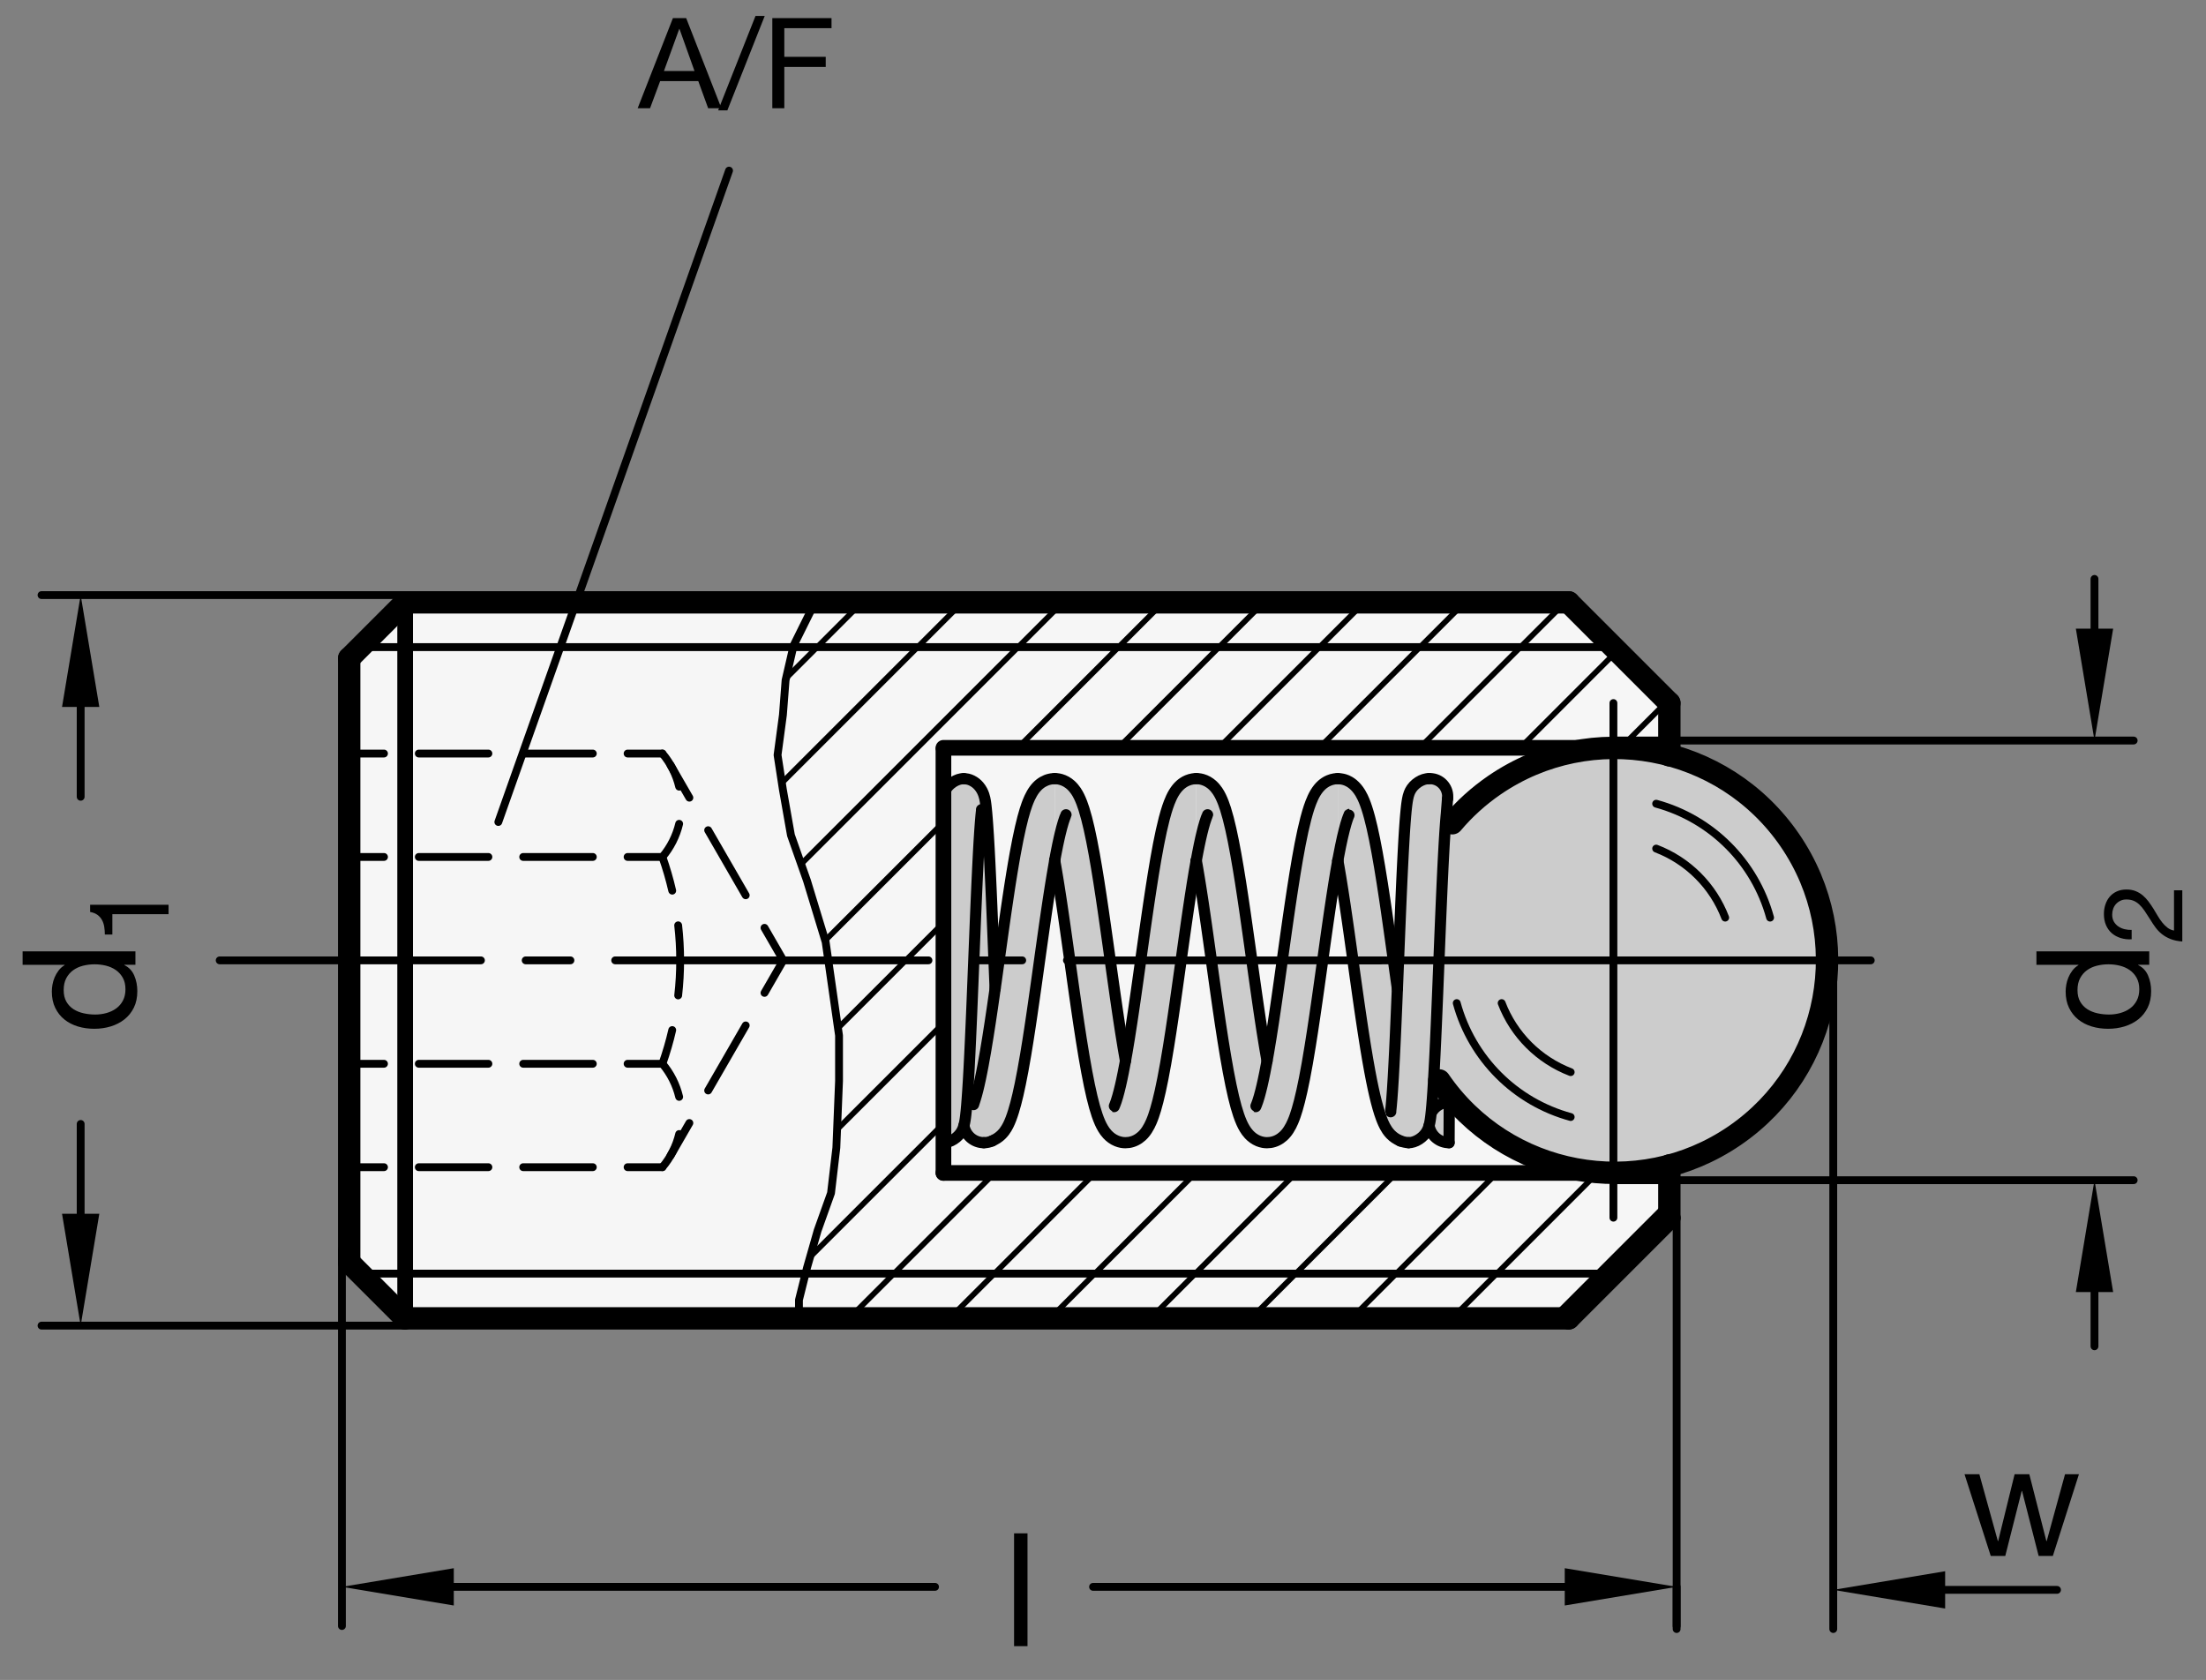 <?xml version="1.0" encoding="utf-8"?>
<!-- Generator: Adobe Illustrator 19.1.0, SVG Export Plug-In . SVG Version: 6.00 Build 0)  -->
<svg version="1.1" xmlns="http://www.w3.org/2000/svg" xmlns:xlink="http://www.w3.org/1999/xlink" x="0px" y="0px"
	 viewBox="0 0 139.732 106.418" enable-background="new 0 0 139.732 106.418" xml:space="preserve">
<rect x="0" y="0" width="139.732" height="106.418" fill="#808080" stroke="none"/>
<g id="MD_x5F_3_x5F_FUELLUNG_x5F_WS">
	<g id="POLYLINE_2_">
		<path fill="#FFFFFF" d="M22.118,57.291v7.087v15.591l3.543,3.543h73.701l6.378-6.378v-3.309
			c7.174-1.957,11.404-9.359,9.447-16.533c-1.255-4.599-4.847-8.192-9.447-9.447v-3.309l-6.378-6.378H25.662L22.118,41.7V57.291z"/>
	</g>
</g>
<g id="MD_x5F_3_x5F_FUELLUNG_x5F_GR">
	<g id="POLYLINE_1_">
		<path fill="#F6F6F6" d="M22.118,57.291v7.087v15.591l3.543,3.543h73.701l6.378-6.378v-3.309
			c7.174-1.957,11.404-9.359,9.447-16.533c-1.255-4.599-4.847-8.192-9.447-9.447v-3.309l-6.378-6.378H25.662L22.118,41.7V57.291z"/>
	</g>
</g>
<g id="MD_x5F_6_x5F_COLOR_x5F_K027">
	<g id="LWPOLYLINE_1_">
		<path fill="#CCCCCC" d="M94.762,49.626c-1.182,0.868-2.25,1.884-3.176,3.022l-0.799,15.24c3.909,6.308,12.191,8.252,18.499,4.344
			c6.308-3.909,8.252-12.191,4.344-18.499c-3.909-6.308-12.191-8.252-18.499-4.344C95.006,49.466,94.883,49.545,94.762,49.626z"/>
	</g>
	<g id="LWPOLYLINE_2_">
		<path fill="#CCCCCC" d="M75.774,49.323c0.639,0.034,1.208,0.418,1.478,0.999c0.381,0.826,0.65,1.699,0.8,2.596
			c0.601,3.355,1.118,6.725,1.55,10.106c0.194,1.396,0.412,2.788,0.655,4.176c0.402-2.384,0.761-4.775,1.077-7.172
			c0.308-2.392,0.688-4.775,1.139-7.144c0.153-0.883,0.418-1.742,0.79-2.557c0.262-0.588,0.834-0.977,1.477-1.005l0.002,5.188
			l-1.927,12.807c-0.208,1.146-0.471,2.28-0.788,3.401c-0.193,0.679-0.654,1.249-1.277,1.581c-0.742,0.199-1.526-0.13-1.903-0.799
			c-0.318-0.603-0.549-1.249-0.685-1.917c-0.374-1.692-0.679-3.399-0.913-5.117l-1.474-9.954"/>
	</g>
	<g id="LWPOLYLINE_3_">
		<path fill="#CCCCCC" d="M66.806,49.323c0.639,0.034,1.208,0.418,1.478,0.999c0.381,0.826,0.65,1.699,0.8,2.596
			c0.601,3.355,1.118,6.725,1.55,10.106c0.194,1.396,0.412,2.788,0.655,4.176c0.402-2.384,0.761-4.775,1.077-7.172
			c0.308-2.392,0.688-4.775,1.139-7.144c0.153-0.883,0.418-1.742,0.79-2.557c0.262-0.588,0.834-0.977,1.477-1.005l0.002,5.188
			l-1.927,12.807c-0.208,1.146-0.471,2.28-0.788,3.401c-0.193,0.679-0.654,1.249-1.277,1.581c-0.742,0.199-1.526-0.13-1.903-0.799
			c-0.318-0.603-0.549-1.249-0.685-1.917c-0.374-1.692-0.679-3.399-0.913-5.117l-1.474-9.954"/>
	</g>
	<g id="LWPOLYLINE_4_">
		<path fill="#CCCCCC" d="M66.807,49.323c-0.639,0.034-1.208,0.418-1.478,0.999c-0.381,0.826-0.65,1.699-0.8,2.596
			c-0.583,3.224-1.082,6.462-1.496,9.712c-0.122-3.775-0.306-7.547-0.553-11.316c-0.018-0.38-0.089-0.755-0.211-1.115
			c-0.212-0.5-0.687-0.839-1.229-0.877c-0.708,0-1.282,0.574-1.282,1.282c0,0.011,0,0.021,0,0.032v21.748
			c0.618-0.046,1.14-0.479,1.297-1.079c0.104,0.66,0.701,1.128,1.367,1.07c0.548-0.076,1.031-0.398,1.311-0.875
			c0.318-0.603,0.549-1.249,0.685-1.917c0.374-1.692,0.679-3.399,0.913-5.117l1.474-9.954"/>
	</g>
	<g id="LWPOLYLINE_5_">
		<path fill="#CCCCCC" d="M84.74,49.323c0.639,0.034,1.208,0.418,1.478,0.999c0.381,0.826,0.65,1.699,0.8,2.596
			c0.583,3.224,1.082,6.462,1.496,9.712l0.553-11.316c0.018-0.38,0.089-0.755,0.211-1.115c0.212-0.5,0.687-0.839,1.229-0.877
			c0.083-0.005,0.166,0,0.247,0.013c0.615,0.101,1.033,0.681,0.932,1.297l-0.852,17.36l0.969,1.295l-0.015,3.096
			c-0.629,0-1.166-0.457-1.265-1.079c-0.162,0.638-0.741,1.08-1.399,1.07c-0.548-0.076-1.031-0.398-1.311-0.875
			c-0.318-0.603-0.549-1.249-0.685-1.917c-0.374-1.692-0.679-3.399-0.913-5.117l-1.474-9.954V49.323"/>
	</g>
</g>
<g id="MD_x5F_2_x5F_BEMASSUNG">
	<g id="LINE">
		
			<line stroke="#000000" stroke-width="0.496" stroke-linecap="round" stroke-linejoin="round" stroke-miterlimit="10" x1="25.662" y1="37.696" x2="2.63" y2="37.696"/>
	</g>
	<g id="LINE_1_">
		
			<line stroke="#000000" stroke-width="0.496" stroke-linecap="round" stroke-linejoin="round" stroke-miterlimit="10" x1="25.662" y1="83.972" x2="2.63" y2="83.972"/>
	</g>
	<g id="LINE_2_">
		
			<line stroke="#000000" stroke-width="0.496" stroke-linecap="round" stroke-linejoin="round" stroke-miterlimit="10" x1="5.11" y1="44.783" x2="5.11" y2="50.472"/>
	</g>
	<g id="LINE_3_">
		
			<line stroke="#000000" stroke-width="0.496" stroke-linecap="round" stroke-linejoin="round" stroke-miterlimit="10" x1="5.11" y1="76.885" x2="5.11" y2="71.196"/>
	</g>
	<g id="SOLID">
		<polygon points="3.929,44.783 5.11,37.696 6.291,44.783 		"/>
	</g>
	<g id="SOLID_1_">
		<polygon points="3.929,76.885 5.11,83.972 6.291,76.885 		"/>
	</g>
	<g id="TEXT">
		<g>
			<path d="M8.578,60.262v0.851h-0.7v0.02c0.286,0.14,0.495,0.36,0.625,0.661s0.195,0.63,0.195,0.991c0,0.4-0.073,0.749-0.22,1.046
				c-0.147,0.297-0.346,0.544-0.596,0.741c-0.251,0.197-0.539,0.346-0.866,0.446s-0.674,0.15-1.041,0.15s-0.712-0.048-1.036-0.145
				c-0.323-0.097-0.608-0.244-0.855-0.44s-0.442-0.444-0.586-0.741s-0.215-0.642-0.215-1.036c0-0.133,0.014-0.277,0.04-0.43
				s0.071-0.307,0.135-0.46s0.147-0.299,0.251-0.436s0.231-0.252,0.385-0.345v-0.02H1.432v-0.851H8.578z M6.036,64.266
				c0.24,0,0.475-0.032,0.705-0.095c0.23-0.063,0.436-0.16,0.616-0.29c0.18-0.13,0.323-0.297,0.43-0.5
				c0.107-0.204,0.16-0.442,0.16-0.716c0-0.287-0.057-0.53-0.17-0.73s-0.262-0.364-0.445-0.491
				c-0.184-0.126-0.392-0.218-0.626-0.275c-0.233-0.057-0.47-0.085-0.71-0.085c-0.254,0-0.499,0.03-0.736,0.09
				c-0.236,0.06-0.445,0.155-0.625,0.285c-0.181,0.13-0.325,0.299-0.436,0.505c-0.11,0.207-0.165,0.458-0.165,0.751
				s0.057,0.539,0.17,0.735c0.113,0.197,0.264,0.355,0.45,0.476c0.188,0.12,0.4,0.207,0.641,0.26
				C5.535,64.24,5.782,64.266,6.036,64.266z"/>
		</g>
	</g>
	<g id="TEXT_1_">
		<g>
			<path d="M10.677,57.314v0.595h-3.56v1.29H6.641c0-0.168-0.013-0.332-0.038-0.491s-0.073-0.302-0.144-0.431
				s-0.166-0.237-0.287-0.326c-0.122-0.088-0.275-0.149-0.463-0.182v-0.455H10.677z"/>
		</g>
	</g>
	<g id="LINE_4_">
		
			<line stroke="#000000" stroke-width="0.496" stroke-linecap="round" stroke-linejoin="round" stroke-miterlimit="10" x1="106.201" y1="77.133" x2="106.201" y2="103"/>
	</g>
	<g id="LINE_5_">
		
			<line stroke="#000000" stroke-width="0.496" stroke-linecap="round" stroke-linejoin="round" stroke-miterlimit="10" x1="21.658" y1="79.132" x2="21.658" y2="103"/>
	</g>
	<g id="SOLID_2_">
		<polygon points="99.114,99.338 106.201,100.519 99.114,101.7 		"/>
	</g>
	<g id="SOLID_3_">
		<polygon points="28.744,99.338 21.658,100.519 28.744,101.7 		"/>
	</g>
	<g id="LINE_6_">
		
			<line stroke="#000000" stroke-width="0.496" stroke-linecap="round" stroke-linejoin="round" stroke-miterlimit="10" x1="106.201" y1="100.519" x2="106.201" y2="103.191"/>
	</g>
	<g id="LINE_7_">
		
			<line stroke="#000000" stroke-width="0.496" stroke-linecap="round" stroke-linejoin="round" stroke-miterlimit="10" x1="116.122" y1="60.834" x2="116.122" y2="103.191"/>
	</g>
	<g id="LINE_8_">
		
			<line stroke="#000000" stroke-width="0.496" stroke-linecap="round" stroke-linejoin="round" stroke-miterlimit="10" x1="123.209" y1="100.711" x2="130.295" y2="100.711"/>
	</g>
	<g id="SOLID_4_">
		<polygon points="123.209,99.53 116.122,100.711 123.209,101.892 		"/>
	</g>
	<g id="LINE_9_">
		
			<line stroke="#000000" stroke-width="0.496" stroke-linecap="round" stroke-linejoin="round" stroke-miterlimit="10" x1="102.197" y1="46.909" x2="135.15" y2="46.909"/>
	</g>
	<g id="LINE_10_">
		
			<line stroke="#000000" stroke-width="0.496" stroke-linecap="round" stroke-linejoin="round" stroke-miterlimit="10" x1="102.197" y1="74.759" x2="135.15" y2="74.759"/>
	</g>
	<g id="LINE_11_">
		
			<line stroke="#000000" stroke-width="0.496" stroke-linecap="round" stroke-linejoin="round" stroke-miterlimit="10" x1="132.669" y1="39.822" x2="132.669" y2="36.672"/>
	</g>
	<g id="LINE_12_">
		
			<line stroke="#000000" stroke-width="0.496" stroke-linecap="round" stroke-linejoin="round" stroke-miterlimit="10" x1="132.669" y1="81.846" x2="132.669" y2="85.28"/>
	</g>
	<g id="SOLID_5_">
		<polygon points="131.488,39.822 132.669,46.909 133.851,39.822 		"/>
	</g>
	<g id="SOLID_6_">
		<polygon points="131.488,81.846 132.669,74.759 133.851,81.846 		"/>
	</g>
	<g id="TEXT_2_">
		<g>
			<path d="M130.031,98.56h-0.9l-1.051-4.114h-0.021l-1.041,4.114h-0.921l-1.661-5.175h0.94l1.172,4.234h0.02l1.041-4.234h0.931
				l1.081,4.234h0.021l1.161-4.234h0.881L130.031,98.56z"/>
		</g>
	</g>
	<g id="TEXT_3_">
		<g>
			<path d="M136.137,60.262v0.851h-0.7v0.02c0.286,0.14,0.495,0.36,0.625,0.661s0.195,0.63,0.195,0.991
				c0,0.4-0.073,0.749-0.22,1.046c-0.147,0.297-0.346,0.544-0.596,0.741c-0.251,0.197-0.539,0.346-0.866,0.446
				s-0.674,0.15-1.041,0.15s-0.712-0.048-1.036-0.145c-0.323-0.097-0.608-0.244-0.855-0.44s-0.442-0.444-0.586-0.741
				s-0.215-0.642-0.215-1.036c0-0.133,0.014-0.277,0.04-0.43s0.071-0.307,0.135-0.46s0.147-0.299,0.251-0.436
				s0.231-0.252,0.385-0.345v-0.02h-2.662v-0.851H136.137z M133.595,64.266c0.24,0,0.475-0.032,0.705-0.095
				c0.23-0.063,0.436-0.16,0.616-0.29c0.18-0.13,0.323-0.297,0.43-0.5c0.107-0.204,0.16-0.442,0.16-0.716
				c0-0.287-0.057-0.53-0.17-0.73s-0.262-0.364-0.445-0.491c-0.184-0.126-0.392-0.218-0.626-0.275
				c-0.233-0.057-0.47-0.085-0.71-0.085c-0.254,0-0.499,0.03-0.736,0.09c-0.236,0.06-0.445,0.155-0.625,0.285
				c-0.181,0.13-0.325,0.299-0.436,0.505c-0.11,0.207-0.165,0.458-0.165,0.751s0.057,0.539,0.17,0.735
				c0.113,0.197,0.264,0.355,0.45,0.476c0.188,0.12,0.4,0.207,0.641,0.26C133.094,64.24,133.341,64.266,133.595,64.266z"/>
		</g>
	</g>
	<g id="TEXT_4_">
		<g>
			<path d="M135.024,59.5c-0.252,0.014-0.485-0.013-0.7-0.081c-0.215-0.068-0.401-0.169-0.558-0.305
				c-0.156-0.135-0.279-0.306-0.368-0.511c-0.088-0.206-0.133-0.439-0.133-0.701c0-0.215,0.031-0.417,0.095-0.606
				c0.063-0.189,0.154-0.354,0.273-0.494s0.269-0.251,0.448-0.333c0.18-0.082,0.384-0.123,0.613-0.123
				c0.22,0,0.413,0.034,0.581,0.102c0.168,0.068,0.319,0.158,0.452,0.27s0.254,0.241,0.361,0.385
				c0.107,0.145,0.21,0.294,0.308,0.448c0.094,0.154,0.186,0.309,0.277,0.463c0.091,0.154,0.188,0.295,0.29,0.424
				c0.104,0.128,0.214,0.238,0.333,0.329c0.119,0.091,0.256,0.151,0.41,0.179v-2.55h0.525v3.244
				c-0.294-0.023-0.545-0.077-0.753-0.161c-0.208-0.084-0.389-0.188-0.543-0.312c-0.154-0.124-0.289-0.264-0.403-0.42
				c-0.114-0.156-0.226-0.323-0.333-0.501c-0.131-0.21-0.251-0.395-0.36-0.554c-0.109-0.159-0.221-0.291-0.333-0.396
				s-0.233-0.185-0.364-0.238s-0.282-0.081-0.455-0.081c-0.136,0-0.259,0.026-0.368,0.077s-0.204,0.12-0.284,0.207
				c-0.079,0.086-0.14,0.188-0.182,0.305s-0.063,0.241-0.063,0.372c0,0.173,0.036,0.321,0.108,0.445
				c0.073,0.124,0.168,0.226,0.284,0.305c0.117,0.08,0.249,0.137,0.396,0.172c0.147,0.035,0.296,0.05,0.445,0.045V59.5z"/>
		</g>
	</g>
	<g id="TEXT_5_">
		<g>
			<path d="M64.233,97.13h0.851v7.146h-0.851V97.13z"/>
		</g>
	</g>
	<g id="LINE_13_">
		
			<line stroke="#000000" stroke-width="0.496" stroke-linecap="round" stroke-linejoin="round" stroke-miterlimit="10" x1="59.227" y1="100.519" x2="28.744" y2="100.519"/>
	</g>
	<g id="LINE_14_">
		
			<line stroke="#000000" stroke-width="0.496" stroke-linecap="round" stroke-linejoin="round" stroke-miterlimit="10" x1="99.114" y1="100.519" x2="69.236" y2="100.519"/>
	</g>
</g>
<g id="MD_x5F_1_x5F_070">
	<g id="LINE_15_">
		
			<line fill="none" stroke="#000000" stroke-width="0.992" stroke-linecap="round" stroke-linejoin="round" stroke-miterlimit="10" x1="25.662" y1="38.157" x2="25.662" y2="83.511"/>
	</g>
	<g id="LINE_18_">
		
			<line fill="none" stroke="#000000" stroke-width="0.992" stroke-linecap="round" stroke-linejoin="round" stroke-miterlimit="10" x1="105.74" y1="47.37" x2="59.759" y2="47.37"/>
	</g>
	<g id="LINE_19_">
		
			<line fill="none" stroke="#000000" stroke-width="0.992" stroke-linecap="round" stroke-linejoin="round" stroke-miterlimit="10" x1="59.759" y1="74.299" x2="105.74" y2="74.299"/>
	</g>
	<g id="LINE_52_">
		
			<line fill="none" stroke="#000000" stroke-width="0.992" stroke-linecap="round" stroke-linejoin="round" stroke-miterlimit="10" x1="59.759" y1="47.458" x2="59.759" y2="74.299"/>
	</g>
</g>
<g id="MD_x5F_2_x5F_SCHRAFFUR">
	<g id="HATCH">
		<path fill-rule="evenodd" clip-rule="evenodd" fill="none" d="M102.197,40.992H50.244l-0.484,2.097l-0.169,2.2l-0.339,2.538
			l0.339,2.2l0.508,2.877l1.016,2.877l1.185,3.892l0.166,1.162h7.294V47.37h42.438v-0.461h3.543v-2.374L102.197,40.992
			L102.197,40.992z M99.362,38.157h-47.74l-1.354,2.732l-0.024,0.102h51.953L99.362,38.157L99.362,38.157z M105.74,77.133v-2.374
			h-3.543v-0.461H59.759V60.834h-7.294l0.68,4.76v2.877l-0.169,4.23l-0.339,2.877l-0.846,2.369l-0.677,2.369l-0.09,0.361h51.173
			L105.74,77.133L105.74,77.133z M102.197,80.677H51.024l-0.418,1.67v1.165h48.756L102.197,80.677L102.197,80.677z"/>
		
			<path fill="none" stroke="#000000" stroke-width="0.354" stroke-linecap="round" stroke-linejoin="round" stroke-miterlimit="10" d="
			M49.789,42.963l1.971-1.971 M51.76,40.992l2.835-2.835 M49.524,49.592l8.6-8.6 M58.124,40.992l2.835-2.835 M50.745,54.735
			l13.743-13.743 M64.488,40.992l2.835-2.835 M52.27,59.574l7.49-7.49 M64.474,47.37l6.378-6.378 M70.852,40.992l2.835-2.835
			 M53.079,65.129l4.295-4.295 M57.374,60.834l2.386-2.386 M70.838,47.37l6.378-6.378 M77.216,40.992l2.835-2.835 M53.022,71.549
			l6.737-6.737 M77.202,47.37l6.378-6.378 M83.58,40.992l2.835-2.835 M51.312,79.624l8.447-8.447 M83.566,47.37l6.378-6.378
			 M89.944,40.992l2.835-2.835 M53.788,83.511l2.835-2.835 M56.623,80.677l6.378-6.378 M89.93,47.37l6.378-6.378 M96.308,40.992
			l2.835-2.835 M60.152,83.511l2.835-2.835 M62.987,80.677l6.378-6.378 M96.294,47.37l6.14-6.14 M66.516,83.511l2.835-2.835
			 M69.351,80.677l6.378-6.378 M103.119,46.909l2.498-2.498 M72.88,83.511l2.835-2.835 M79.244,83.511l2.835-2.835 M85.608,83.511
			l2.835-2.835 M91.972,83.511l2.835-2.835 M75.715,80.677l6.378-6.378 M82.079,80.677l6.378-6.378 M88.443,80.677l6.378-6.378
			 M94.807,80.677l6.378-6.378 M98.336,83.511l2.835-2.835 M101.171,80.677l4.569-4.569"/>
	</g>
</g>
<g id="MD_x5F_1_x5F_035">
	<g id="POLYLINE">
		
			<polyline fill="none" stroke="#000000" stroke-width="0.496" stroke-linecap="round" stroke-linejoin="round" stroke-miterlimit="10" points="
			51.622,38.157 50.268,40.889 49.76,43.089 49.591,45.289 49.252,47.827 49.591,50.027 50.099,52.903 51.114,55.78 52.299,59.672 
			53.146,65.594 53.146,68.471 52.976,72.701 52.638,75.578 51.791,77.947 51.114,80.316 50.607,82.347 50.607,83.511 		"/>
	</g>
	<g id="LINE_16_">
		
			<line fill="none" stroke="#000000" stroke-width="0.496" stroke-linecap="round" stroke-linejoin="round" stroke-miterlimit="10" x1="22.827" y1="40.992" x2="102.197" y2="40.992"/>
	</g>
	<g id="LINE_17_">
		
			<line fill="none" stroke="#000000" stroke-width="0.496" stroke-linecap="round" stroke-linejoin="round" stroke-miterlimit="10" x1="22.827" y1="80.677" x2="102.197" y2="80.677"/>
	</g>
	<g id="LINE_39_">
		
			<line fill="none" stroke="#000000" stroke-width="0.496" stroke-linecap="round" stroke-linejoin="round" stroke-miterlimit="10" x1="13.916" y1="60.834" x2="30.463" y2="60.834"/>
	</g>
	<g id="LINE_40_">
		
			<line fill="none" stroke="#000000" stroke-width="0.496" stroke-linecap="round" stroke-linejoin="round" stroke-miterlimit="10" x1="67.583" y1="60.834" x2="87.426" y2="60.834"/>
	</g>
	<g id="LINE_41_">
		
			<line fill="none" stroke="#000000" stroke-width="0.496" stroke-linecap="round" stroke-linejoin="round" stroke-miterlimit="10" x1="38.967" y1="60.834" x2="58.81" y2="60.834"/>
	</g>
	<g id="LINE_42_">
		
			<line fill="none" stroke="#000000" stroke-width="0.496" stroke-linecap="round" stroke-linejoin="round" stroke-miterlimit="10" x1="33.298" y1="60.834" x2="36.132" y2="60.834"/>
	</g>
	<g id="LINE_43_">
		
			<line fill="none" stroke="#000000" stroke-width="0.496" stroke-linecap="round" stroke-linejoin="round" stroke-miterlimit="10" x1="61.914" y1="60.834" x2="64.749" y2="60.834"/>
	</g>
	<g id="ARC_3_">
		
			<path fill="none" stroke="#000000" stroke-width="0.496" stroke-linecap="round" stroke-linejoin="round" stroke-miterlimit="10" d="
			M95.117,63.541c0.77,2.013,2.36,3.603,4.373,4.373"/>
	</g>
	<g id="ARC_4_">
		
			<path fill="none" stroke="#000000" stroke-width="0.496" stroke-linecap="round" stroke-linejoin="round" stroke-miterlimit="10" d="
			M92.273,63.541c0.958,3.514,3.703,6.259,7.217,7.217"/>
	</g>
	<g id="ARC_5_">
		
			<path fill="none" stroke="#000000" stroke-width="0.496" stroke-linecap="round" stroke-linejoin="round" stroke-miterlimit="10" d="
			M112.121,58.127c-0.958-3.514-3.703-6.259-7.217-7.217"/>
	</g>
	<g id="ARC_8_">
		
			<path fill="none" stroke="#000000" stroke-width="0.496" stroke-linecap="round" stroke-linejoin="round" stroke-miterlimit="10" d="
			M109.277,58.127c-0.77-2.013-2.36-3.603-4.373-4.373"/>
	</g>
	<g id="LINE_53_">
		
			<line fill="none" stroke="#000000" stroke-width="0.496" stroke-linecap="round" stroke-linejoin="round" stroke-miterlimit="10" x1="31.565" y1="52.07" x2="46.179" y2="10.807"/>
	</g>
</g>
<g id="MD_x5F_2_x5F_MITTELLINIE">
	<g id="LINE_20_">
		<path d="M118.497,61.083h-16.3c-0.137,0-0.248-0.111-0.248-0.248s0.111-0.248,0.248-0.248h16.3c0.137,0,0.248,0.111,0.248,0.248
			S118.633,61.083,118.497,61.083z"/>
	</g>
	<g id="LINE_21_">
		<path d="M102.197,61.083H85.898c-0.137,0-0.248-0.111-0.248-0.248s0.111-0.248,0.248-0.248h16.299
			c0.137,0,0.248,0.111,0.248,0.248S102.333,61.083,102.197,61.083z"/>
	</g>
	<g id="LINE_22_">
		<path d="M102.197,61.083c-0.137,0-0.248-0.111-0.248-0.248V44.535c0-0.137,0.111-0.248,0.248-0.248s0.248,0.111,0.248,0.248
			v16.299C102.445,60.972,102.333,61.083,102.197,61.083z"/>
	</g>
	<g id="LINE_23_">
		<path d="M102.197,77.382c-0.137,0-0.248-0.111-0.248-0.248V60.834c0-0.137,0.111-0.248,0.248-0.248s0.248,0.111,0.248,0.248
			v16.299C102.445,77.271,102.333,77.382,102.197,77.382z"/>
	</g>
</g>
<g id="MD_x5F_1_x5F_100">
	<g id="LINE_24_">
		
			<line fill="none" stroke="#000000" stroke-width="1.417" stroke-linecap="round" stroke-linejoin="round" stroke-miterlimit="10" x1="105.74" y1="73.824" x2="105.74" y2="77.133"/>
	</g>
	<g id="LINE_25_">
		
			<line fill="none" stroke="#000000" stroke-width="1.417" stroke-linecap="round" stroke-linejoin="round" stroke-miterlimit="10" x1="105.74" y1="44.535" x2="105.74" y2="47.844"/>
	</g>
	<g id="LINE_26_">
		
			<line fill="none" stroke="#000000" stroke-width="1.417" stroke-linecap="round" stroke-linejoin="round" stroke-miterlimit="10" x1="22.118" y1="79.968" x2="25.662" y2="83.511"/>
	</g>
	<g id="LINE_27_">
		
			<line fill="none" stroke="#000000" stroke-width="1.417" stroke-linecap="round" stroke-linejoin="round" stroke-miterlimit="10" x1="25.662" y1="83.511" x2="99.362" y2="83.511"/>
	</g>
	<g id="LINE_28_">
		
			<line fill="none" stroke="#000000" stroke-width="1.417" stroke-linecap="round" stroke-linejoin="round" stroke-miterlimit="10" x1="99.362" y1="83.511" x2="105.74" y2="77.133"/>
	</g>
	<g id="LINE_29_">
		
			<line fill="none" stroke="#000000" stroke-width="1.417" stroke-linecap="round" stroke-linejoin="round" stroke-miterlimit="10" x1="105.74" y1="44.535" x2="99.362" y2="38.157"/>
	</g>
	<g id="LINE_30_">
		
			<line fill="none" stroke="#000000" stroke-width="1.417" stroke-linecap="round" stroke-linejoin="round" stroke-miterlimit="10" x1="99.362" y1="38.157" x2="25.662" y2="38.157"/>
	</g>
	<g id="LINE_31_">
		
			<line fill="none" stroke="#000000" stroke-width="1.417" stroke-linecap="round" stroke-linejoin="round" stroke-miterlimit="10" x1="25.662" y1="38.157" x2="22.118" y2="41.7"/>
	</g>
	<g id="LINE_32_">
		
			<line fill="none" stroke="#000000" stroke-width="1.417" stroke-linecap="round" stroke-linejoin="round" stroke-miterlimit="10" x1="22.118" y1="41.7" x2="22.118" y2="79.968"/>
	</g>
	<g id="SPLINE_12_">
		
			<path fill="none" stroke="#000000" stroke-width="1.417" stroke-linecap="round" stroke-linejoin="round" stroke-miterlimit="10" d="
			M66.806,54.507"/>
	</g>
	<g id="ARC_15_">
		
			<path fill="none" stroke="#000000" stroke-width="1.417" stroke-linecap="round" stroke-linejoin="round" stroke-miterlimit="10" d="
			M91.168,68.441c4.201,6.131,12.577,7.696,18.709,3.495c6.131-4.201,7.696-12.577,3.495-18.709s-12.577-7.696-18.709-3.495
			c-0.995,0.682-1.895,1.495-2.673,2.417"/>
	</g>
</g>
<g id="MD_x5F_1_x5F_VERDECKT">
	<g id="LINE_33_">
		<path d="M41.959,54.532h-2.205c-0.137,0-0.248-0.111-0.248-0.248s0.111-0.248,0.248-0.248h2.205c0.137,0,0.248,0.111,0.248,0.248
			S42.096,54.532,41.959,54.532z M37.55,54.532h-4.409c-0.137,0-0.248-0.111-0.248-0.248s0.111-0.248,0.248-0.248h4.409
			c0.137,0,0.248,0.111,0.248,0.248S37.687,54.532,37.55,54.532z M30.936,54.532h-4.409c-0.137,0-0.248-0.111-0.248-0.248
			s0.111-0.248,0.248-0.248h4.409c0.137,0,0.248,0.111,0.248,0.248S31.073,54.532,30.936,54.532z M24.323,54.532h-2.205
			c-0.137,0-0.248-0.111-0.248-0.248s0.111-0.248,0.248-0.248h2.205c0.137,0,0.248,0.111,0.248,0.248S24.46,54.532,24.323,54.532z"
			/>
	</g>
	<g id="LINE_34_">
		<path d="M41.959,47.981h-2.205c-0.137,0-0.248-0.111-0.248-0.248s0.111-0.248,0.248-0.248h2.205c0.137,0,0.248,0.111,0.248,0.248
			S42.096,47.981,41.959,47.981z M37.55,47.981h-4.409c-0.137,0-0.248-0.111-0.248-0.248s0.111-0.248,0.248-0.248h4.409
			c0.137,0,0.248,0.111,0.248,0.248S37.687,47.981,37.55,47.981z M30.936,47.981h-4.409c-0.137,0-0.248-0.111-0.248-0.248
			s0.111-0.248,0.248-0.248h4.409c0.137,0,0.248,0.111,0.248,0.248S31.073,47.981,30.936,47.981z M24.323,47.981h-2.205
			c-0.137,0-0.248-0.111-0.248-0.248s0.111-0.248,0.248-0.248h2.205c0.137,0,0.248,0.111,0.248,0.248S24.46,47.981,24.323,47.981z"
			/>
	</g>
	<g id="LINE_35_">
		<path d="M41.959,67.633h-2.205c-0.137,0-0.248-0.111-0.248-0.248s0.111-0.248,0.248-0.248h2.205c0.137,0,0.248,0.111,0.248,0.248
			S42.096,67.633,41.959,67.633z M37.55,67.633h-4.409c-0.137,0-0.248-0.111-0.248-0.248s0.111-0.248,0.248-0.248h4.409
			c0.137,0,0.248,0.111,0.248,0.248S37.687,67.633,37.55,67.633z M30.936,67.633h-4.409c-0.137,0-0.248-0.111-0.248-0.248
			s0.111-0.248,0.248-0.248h4.409c0.137,0,0.248,0.111,0.248,0.248S31.073,67.633,30.936,67.633z M24.323,67.633h-2.205
			c-0.137,0-0.248-0.111-0.248-0.248s0.111-0.248,0.248-0.248h2.205c0.137,0,0.248,0.111,0.248,0.248S24.46,67.633,24.323,67.633z"
			/>
	</g>
	<g id="LINE_36_">
		<path d="M41.959,74.184h-2.205c-0.137,0-0.248-0.111-0.248-0.248s0.111-0.248,0.248-0.248h2.205c0.137,0,0.248,0.111,0.248,0.248
			S42.096,74.184,41.959,74.184z M37.55,74.184h-4.409c-0.137,0-0.248-0.111-0.248-0.248s0.111-0.248,0.248-0.248h4.409
			c0.137,0,0.248,0.111,0.248,0.248S37.687,74.184,37.55,74.184z M30.936,74.184h-4.409c-0.137,0-0.248-0.111-0.248-0.248
			s0.111-0.248,0.248-0.248h4.409c0.137,0,0.248,0.111,0.248,0.248S31.073,74.184,30.936,74.184z M24.323,74.184h-2.205
			c-0.137,0-0.248-0.111-0.248-0.248s0.111-0.248,0.248-0.248h2.205c0.137,0,0.248,0.111,0.248,0.248S24.46,74.184,24.323,74.184z"
			/>
	</g>
	<g id="LINE_37_">
		<path d="M42.476,73.447c-0.042,0-0.085-0.011-0.124-0.033c-0.119-0.068-0.159-0.22-0.091-0.339l1.19-2.061
			c0.068-0.12,0.22-0.159,0.339-0.091c0.119,0.068,0.159,0.22,0.091,0.339l-1.19,2.061C42.645,73.403,42.562,73.447,42.476,73.447z
			 M44.856,69.326c-0.042,0-0.085-0.011-0.124-0.033c-0.119-0.068-0.159-0.22-0.091-0.339l2.379-4.122
			c0.069-0.119,0.221-0.16,0.339-0.091c0.119,0.068,0.159,0.22,0.091,0.339l-2.379,4.122C45.025,69.281,44.941,69.326,44.856,69.326
			z M48.425,63.143c-0.042,0-0.085-0.011-0.124-0.033c-0.119-0.068-0.159-0.22-0.091-0.339l1.19-2.061
			c0.068-0.12,0.22-0.159,0.339-0.091c0.119,0.068,0.159,0.22,0.091,0.339l-1.19,2.061C48.594,63.099,48.511,63.143,48.425,63.143z"
			/>
	</g>
	<g id="LINE_38_">
		<path d="M49.615,61.083c-0.085,0-0.169-0.044-0.215-0.124l-1.19-2.061c-0.068-0.119-0.028-0.271,0.091-0.339
			c0.117-0.068,0.27-0.029,0.339,0.091l1.19,2.061c0.068,0.119,0.028,0.271-0.091,0.339C49.7,61.072,49.658,61.083,49.615,61.083z
			 M47.235,56.96c-0.085,0-0.169-0.044-0.215-0.124l-2.379-4.122c-0.068-0.119-0.028-0.271,0.091-0.339
			c0.117-0.069,0.27-0.029,0.339,0.091l2.379,4.122c0.068,0.119,0.028,0.271-0.091,0.339C47.32,56.95,47.278,56.96,47.235,56.96z
			 M43.666,50.778c-0.085,0-0.169-0.044-0.215-0.124l-1.19-2.061c-0.068-0.119-0.028-0.271,0.091-0.339
			c0.116-0.069,0.27-0.029,0.339,0.091l1.19,2.061c0.068,0.119,0.028,0.271-0.091,0.339C43.751,50.768,43.708,50.778,43.666,50.778z
			"/>
	</g>
	<g id="ARC">
		<path d="M41.959,54.532c-0.057,0-0.113-0.019-0.16-0.059c-0.104-0.088-0.118-0.245-0.029-0.35
			c0.486-0.576,0.835-1.266,1.008-1.996c0.031-0.133,0.165-0.218,0.298-0.184c0.133,0.031,0.216,0.165,0.184,0.298
			c-0.191,0.806-0.575,1.567-1.112,2.202C42.1,54.502,42.029,54.532,41.959,54.532z M43.019,50.081
			c-0.112,0-0.214-0.077-0.241-0.191c-0.173-0.73-0.522-1.421-1.008-1.997c-0.088-0.105-0.075-0.261,0.029-0.35
			c0.105-0.088,0.262-0.076,0.35,0.029c0.536,0.635,0.921,1.396,1.112,2.203c0.032,0.133-0.051,0.267-0.184,0.298
			C43.057,50.079,43.038,50.081,43.019,50.081z"/>
	</g>
	<g id="ARC_1_">
		<path d="M41.959,67.633c-0.027,0-0.055-0.004-0.083-0.014c-0.129-0.046-0.197-0.188-0.151-0.316
			c0.243-0.687,0.45-1.396,0.614-2.109c0.031-0.133,0.164-0.218,0.297-0.186c0.133,0.031,0.217,0.164,0.186,0.297
			c-0.168,0.731-0.38,1.459-0.629,2.163C42.157,67.569,42.061,67.633,41.959,67.633z M42.958,63.304c-0.01,0-0.019,0-0.028-0.001
			c-0.136-0.016-0.234-0.139-0.219-0.274c0.083-0.727,0.125-1.464,0.124-2.193c0-0.73-0.042-1.468-0.125-2.194
			c-0.015-0.136,0.083-0.259,0.219-0.274c0.13-0.016,0.258,0.082,0.274,0.219c0.084,0.744,0.127,1.501,0.127,2.25
			c0,0.748-0.042,1.504-0.127,2.249C43.189,63.21,43.082,63.304,42.958,63.304z M42.581,56.668c-0.113,0-0.215-0.078-0.242-0.192
			c-0.164-0.713-0.371-1.422-0.614-2.109c-0.045-0.129,0.022-0.271,0.151-0.316c0.128-0.045,0.27,0.022,0.316,0.151
			c0.249,0.704,0.461,1.432,0.629,2.163c0.031,0.133-0.053,0.267-0.186,0.297C42.618,56.666,42.599,56.668,42.581,56.668z"/>
	</g>
	<g id="ARC_2_">
		<path d="M41.959,74.184c-0.057,0-0.113-0.019-0.16-0.059c-0.104-0.088-0.118-0.245-0.029-0.35
			c0.486-0.576,0.835-1.266,1.008-1.996c0.031-0.133,0.165-0.22,0.298-0.184c0.133,0.031,0.216,0.165,0.184,0.298
			c-0.191,0.806-0.575,1.567-1.112,2.202C42.1,74.154,42.029,74.184,41.959,74.184z M43.019,69.732
			c-0.112,0-0.214-0.077-0.241-0.191c-0.173-0.73-0.522-1.42-1.008-1.997c-0.088-0.105-0.075-0.261,0.029-0.35
			c0.105-0.088,0.262-0.075,0.35,0.029c0.537,0.636,0.921,1.397,1.112,2.203c0.032,0.133-0.051,0.267-0.184,0.298
			C43.057,69.73,43.038,69.732,43.019,69.732z"/>
	</g>
</g>
<g id="MD_x5F_1_x5F_050">
	<g id="SPLINE">
		
			<path fill="none" stroke="#000000" stroke-width="0.709" stroke-linecap="round" stroke-linejoin="round" stroke-miterlimit="10" d="
			M84.742,49.323c-0.077,0-0.153,0.006-0.23,0.019c-0.115,0.019-0.232,0.052-0.34,0.098c-0.094,0.039-0.182,0.088-0.258,0.139
			c-0.068,0.045-0.127,0.092-0.182,0.14c-0.08,0.071-0.15,0.146-0.213,0.223c-0.072,0.089-0.134,0.18-0.192,0.274
			c-0.06,0.099-0.114,0.201-0.164,0.309c-0.047,0.1-0.091,0.204-0.131,0.309c-0.038,0.097-0.072,0.195-0.106,0.295
			c-0.035,0.106-0.069,0.214-0.102,0.326c-0.038,0.129-0.075,0.264-0.112,0.404c-0.062,0.238-0.123,0.495-0.184,0.77
			c-0.059,0.267-0.118,0.553-0.176,0.855c-0.056,0.291-0.113,0.597-0.168,0.916c-0.054,0.308-0.108,0.628-0.161,0.958
			c-0.052,0.317-0.103,0.643-0.154,0.978c-0.048,0.312-0.096,0.631-0.144,0.955c-0.044,0.3-0.088,0.604-0.133,0.912
			c-0.041,0.282-0.081,0.568-0.122,0.855c-0.037,0.262-0.074,0.525-0.111,0.788c-0.02,0.145-0.041,0.291-0.061,0.436
			c-0.018,0.13-0.036,0.259-0.054,0.389c-0.016,0.112-0.031,0.224-0.047,0.336c-0.013,0.097-0.027,0.193-0.04,0.29
			c-0.016,0.117-0.033,0.235-0.049,0.351c-0.021,0.15-0.042,0.301-0.063,0.45c-0.026,0.183-0.051,0.365-0.077,0.546
			c-0.03,0.214-0.061,0.427-0.091,0.637c-0.035,0.243-0.07,0.484-0.105,0.721c-0.04,0.269-0.079,0.534-0.119,0.793
			c-0.052,0.343-0.104,0.677-0.156,1.001c-0.047,0.294-0.095,0.58-0.142,0.854c-0.042,0.246-0.085,0.483-0.127,0.711
			c-0.037,0.201-0.074,0.395-0.111,0.58c-0.032,0.161-0.064,0.315-0.096,0.463c-0.027,0.126-0.054,0.247-0.081,0.362
			c-0.028,0.12-0.055,0.233-0.083,0.34c-0.031,0.123-0.062,0.237-0.092,0.343c-0.033,0.115-0.065,0.219-0.095,0.308
			c-0.029,0.088-0.056,0.162-0.081,0.223c-0.012,0.03-0.023,0.058-0.033,0.079c-0.01,0.023-0.019,0.039-0.017,0.04"/>
	</g>
	<g id="SPLINE_1_">
		
			<path fill="none" stroke="#000000" stroke-width="0.709" stroke-linecap="round" stroke-linejoin="round" stroke-miterlimit="10" d="
			M80.257,67.2c-0.05-0.283-0.1-0.566-0.15-0.864c-0.055-0.327-0.11-0.673-0.166-1.028c-0.039-0.251-0.078-0.507-0.117-0.767
			c-0.037-0.248-0.075-0.501-0.112-0.757c-0.034-0.233-0.068-0.468-0.102-0.705c-0.036-0.253-0.072-0.509-0.109-0.766
			c-0.031-0.222-0.062-0.445-0.094-0.668c-0.026-0.188-0.052-0.376-0.079-0.564c-0.021-0.152-0.042-0.304-0.064-0.456
			c-0.016-0.116-0.032-0.231-0.048-0.347c-0.011-0.079-0.022-0.158-0.033-0.237c-0.009-0.067-0.019-0.134-0.028-0.201
			c-0.014-0.101-0.028-0.203-0.043-0.304c-0.019-0.137-0.038-0.273-0.058-0.409c-0.024-0.171-0.048-0.34-0.072-0.51
			c-0.043-0.306-0.087-0.609-0.13-0.908c-0.045-0.311-0.091-0.618-0.136-0.92c-0.047-0.313-0.094-0.62-0.141-0.919
			c-0.049-0.311-0.098-0.613-0.147-0.905c-0.051-0.303-0.101-0.595-0.152-0.876c-0.052-0.286-0.104-0.56-0.156-0.823
			c-0.052-0.261-0.105-0.511-0.158-0.749c-0.053-0.237-0.107-0.462-0.163-0.674c-0.055-0.212-0.112-0.411-0.171-0.597
			c-0.044-0.139-0.089-0.271-0.139-0.4c-0.051-0.132-0.106-0.261-0.165-0.383c-0.061-0.125-0.125-0.242-0.208-0.363
			c-0.086-0.125-0.193-0.256-0.322-0.373c-0.089-0.08-0.189-0.152-0.296-0.213c-0.103-0.058-0.213-0.104-0.324-0.136
			c-0.09-0.026-0.181-0.043-0.275-0.052c-0.041-0.004-0.082-0.006-0.125-0.006"/>
	</g>
	<g id="SPLINE_2_">
		
			<path fill="none" stroke="#000000" stroke-width="0.709" stroke-linecap="round" stroke-linejoin="round" stroke-miterlimit="10" d="
			M75.774,54.507c0.029-0.158,0.057-0.313,0.086-0.462c0.035-0.181,0.069-0.355,0.104-0.522c0.03-0.143,0.059-0.281,0.089-0.412
			c0.027-0.119,0.053-0.233,0.079-0.34c0.03-0.123,0.059-0.238,0.088-0.345c0.033-0.122,0.065-0.234,0.096-0.335
			c0.032-0.103,0.062-0.192,0.089-0.267c0.018-0.049,0.034-0.091,0.05-0.129c0.017-0.039,0.034-0.074,0.035-0.082"/>
	</g>
	<g id="SPLINE_3_">
		
			<path fill="none" stroke="#000000" stroke-width="0.709" stroke-linecap="round" stroke-linejoin="round" stroke-miterlimit="10" d="
			M75.774,54.507c0.028,0.158,0.056,0.314,0.084,0.476c0.034,0.195,0.068,0.399,0.102,0.606c0.034,0.209,0.069,0.423,0.103,0.641
			c0.046,0.295,0.093,0.597,0.14,0.907c0.04,0.267,0.08,0.538,0.12,0.814c0.034,0.231,0.067,0.464,0.101,0.7
			c0.027,0.19,0.054,0.381,0.081,0.573c0.021,0.145,0.041,0.291,0.062,0.438c0.02,0.139,0.039,0.279,0.059,0.419
			c0.023,0.163,0.046,0.327,0.068,0.49c0.026,0.187,0.052,0.374,0.078,0.562c0.039,0.282,0.078,0.563,0.118,0.844
			c0.043,0.305,0.085,0.608,0.128,0.91c0.046,0.325,0.092,0.646,0.138,0.964c0.049,0.34,0.099,0.675,0.148,1.004
			c0.053,0.351,0.105,0.693,0.158,1.026c0.056,0.354,0.112,0.697,0.168,1.027c0.058,0.341,0.116,0.669,0.174,0.982
			c0.056,0.3,0.112,0.587,0.169,0.859c0.054,0.259,0.109,0.506,0.164,0.739c0.053,0.222,0.107,0.432,0.162,0.628
			c0.052,0.186,0.106,0.36,0.163,0.527c0.058,0.168,0.12,0.329,0.188,0.482c0.056,0.124,0.115,0.242,0.187,0.361
			c0.075,0.125,0.164,0.251,0.276,0.372c0.077,0.083,0.166,0.164,0.265,0.235c0.099,0.072,0.209,0.133,0.322,0.18
			c0.099,0.041,0.2,0.07,0.303,0.089c0.08,0.015,0.16,0.023,0.248,0.023c0.071,0,0.146-0.005,0.22-0.016
			c0.076-0.011,0.15-0.029,0.222-0.051c0.075-0.023,0.146-0.052,0.214-0.086c0.07-0.034,0.136-0.074,0.197-0.115
			c0.067-0.046,0.127-0.095,0.182-0.144c0.065-0.059,0.122-0.12,0.174-0.182c0.06-0.072,0.115-0.146,0.164-0.223
			c0.055-0.085,0.105-0.171,0.152-0.263c0.041-0.081,0.081-0.165,0.118-0.251c0.03-0.07,0.059-0.141,0.085-0.21
			c0.022-0.057,0.042-0.112,0.061-0.169c0.044-0.125,0.086-0.257,0.127-0.396c0.048-0.163,0.096-0.336,0.142-0.519
			c0.052-0.205,0.104-0.423,0.155-0.654c0.055-0.249,0.11-0.514,0.165-0.793c0.059-0.299,0.117-0.614,0.175-0.943
			c0.062-0.351,0.124-0.719,0.185-1.1c0.049-0.301,0.097-0.611,0.146-0.928c0.049-0.322,0.099-0.652,0.148-0.987
			c0.044-0.296,0.087-0.597,0.131-0.902c0.037-0.258,0.074-0.519,0.111-0.781c0.03-0.216,0.061-0.433,0.091-0.65
			c0.024-0.171,0.048-0.342,0.072-0.514c0.018-0.127,0.035-0.254,0.053-0.381c0.019-0.134,0.037-0.268,0.056-0.402
			c0.031-0.223,0.062-0.445,0.093-0.667c0.037-0.267,0.075-0.533,0.112-0.797c0.043-0.305,0.086-0.607,0.129-0.906
			c0.036-0.25,0.072-0.497,0.108-0.742c0.039-0.266,0.079-0.528,0.118-0.785c0.042-0.278,0.085-0.55,0.127-0.815
			c0.045-0.283,0.091-0.559,0.136-0.825c0.04-0.234,0.079-0.46,0.119-0.678"/>
	</g>
	<g id="SPLINE_4_">
		
			<path fill="none" stroke="#000000" stroke-width="0.709" stroke-linecap="round" stroke-linejoin="round" stroke-miterlimit="10" d="
			M75.774,49.323c-0.077,0-0.153,0.006-0.23,0.019c-0.115,0.019-0.232,0.052-0.34,0.098c-0.094,0.039-0.182,0.088-0.258,0.139
			c-0.068,0.045-0.127,0.092-0.182,0.14c-0.08,0.071-0.15,0.146-0.213,0.223c-0.072,0.089-0.134,0.18-0.192,0.274
			c-0.06,0.099-0.114,0.201-0.164,0.309c-0.047,0.1-0.091,0.204-0.131,0.309c-0.038,0.097-0.072,0.195-0.106,0.295
			c-0.035,0.106-0.069,0.214-0.102,0.326c-0.038,0.129-0.075,0.264-0.112,0.404c-0.062,0.238-0.123,0.495-0.184,0.77
			c-0.059,0.267-0.118,0.553-0.176,0.855c-0.056,0.291-0.113,0.597-0.168,0.916c-0.054,0.308-0.108,0.628-0.161,0.958
			c-0.052,0.317-0.103,0.643-0.154,0.978c-0.048,0.312-0.096,0.631-0.144,0.955c-0.044,0.3-0.088,0.604-0.133,0.912
			c-0.041,0.282-0.081,0.568-0.122,0.855c-0.037,0.262-0.074,0.525-0.111,0.788c-0.02,0.145-0.041,0.291-0.061,0.436
			c-0.018,0.13-0.036,0.259-0.054,0.389c-0.016,0.112-0.031,0.224-0.047,0.336c-0.013,0.097-0.027,0.193-0.04,0.29
			c-0.016,0.117-0.033,0.235-0.049,0.351c-0.021,0.15-0.042,0.301-0.063,0.45c-0.026,0.183-0.051,0.365-0.077,0.546
			c-0.03,0.214-0.061,0.427-0.091,0.637c-0.035,0.243-0.07,0.484-0.105,0.721c-0.04,0.269-0.079,0.534-0.119,0.793
			c-0.052,0.343-0.104,0.677-0.156,1.001c-0.047,0.294-0.095,0.58-0.142,0.854c-0.042,0.246-0.085,0.483-0.127,0.711
			c-0.037,0.201-0.074,0.395-0.111,0.58c-0.032,0.161-0.064,0.315-0.096,0.463c-0.027,0.126-0.054,0.247-0.081,0.362
			c-0.028,0.12-0.055,0.233-0.083,0.34c-0.031,0.123-0.062,0.237-0.092,0.343c-0.033,0.115-0.065,0.219-0.095,0.308
			c-0.029,0.088-0.056,0.162-0.081,0.223c-0.012,0.03-0.023,0.058-0.033,0.079c-0.01,0.023-0.019,0.039-0.017,0.04"/>
	</g>
	<g id="SPLINE_5_">
		
			<path fill="none" stroke="#000000" stroke-width="0.709" stroke-linecap="round" stroke-linejoin="round" stroke-miterlimit="10" d="
			M71.289,67.2c-0.05-0.283-0.1-0.566-0.15-0.864c-0.055-0.327-0.11-0.673-0.166-1.028c-0.039-0.251-0.078-0.507-0.117-0.767
			c-0.037-0.248-0.075-0.501-0.112-0.757c-0.034-0.233-0.068-0.468-0.102-0.705c-0.036-0.253-0.072-0.509-0.109-0.766
			c-0.031-0.222-0.062-0.445-0.094-0.668c-0.026-0.188-0.052-0.376-0.079-0.564c-0.021-0.152-0.042-0.304-0.064-0.456
			c-0.016-0.116-0.032-0.231-0.048-0.347c-0.011-0.079-0.022-0.158-0.033-0.237c-0.009-0.067-0.019-0.134-0.028-0.201
			c-0.014-0.101-0.028-0.203-0.043-0.304c-0.019-0.137-0.038-0.273-0.058-0.409c-0.024-0.171-0.048-0.34-0.072-0.51
			c-0.043-0.306-0.087-0.609-0.13-0.908c-0.045-0.311-0.091-0.618-0.136-0.92c-0.047-0.313-0.094-0.62-0.141-0.919
			c-0.049-0.311-0.098-0.613-0.147-0.905c-0.051-0.303-0.101-0.595-0.152-0.876c-0.052-0.286-0.104-0.56-0.156-0.823
			c-0.052-0.261-0.105-0.511-0.158-0.749c-0.053-0.237-0.107-0.462-0.163-0.674c-0.055-0.212-0.112-0.411-0.171-0.597
			c-0.044-0.139-0.089-0.271-0.139-0.4c-0.051-0.132-0.106-0.261-0.165-0.383c-0.061-0.125-0.125-0.242-0.208-0.363
			c-0.086-0.125-0.193-0.256-0.322-0.373c-0.089-0.08-0.189-0.152-0.296-0.213c-0.103-0.058-0.213-0.104-0.324-0.136
			c-0.09-0.026-0.181-0.043-0.275-0.052c-0.041-0.004-0.082-0.006-0.125-0.006"/>
	</g>
	<g id="SPLINE_6_">
		
			<path fill="none" stroke="#000000" stroke-width="0.709" stroke-linecap="round" stroke-linejoin="round" stroke-miterlimit="10" d="
			M66.806,54.507c0.029-0.158,0.057-0.313,0.086-0.462c0.035-0.181,0.069-0.355,0.104-0.522c0.03-0.143,0.059-0.281,0.089-0.412
			c0.027-0.119,0.053-0.233,0.079-0.34c0.03-0.123,0.059-0.238,0.088-0.345c0.033-0.122,0.065-0.234,0.096-0.335
			c0.032-0.103,0.062-0.192,0.089-0.267c0.018-0.049,0.034-0.091,0.05-0.129c0.017-0.039,0.034-0.074,0.035-0.082"/>
	</g>
	<g id="SPLINE_7_">
		
			<path fill="none" stroke="#000000" stroke-width="0.709" stroke-linecap="round" stroke-linejoin="round" stroke-miterlimit="10" d="
			M66.806,54.507c0.028,0.158,0.056,0.314,0.084,0.476c0.034,0.195,0.068,0.399,0.102,0.606c0.034,0.209,0.069,0.423,0.103,0.641
			c0.046,0.295,0.093,0.597,0.14,0.907c0.04,0.267,0.08,0.538,0.12,0.814c0.034,0.231,0.067,0.464,0.101,0.7
			c0.027,0.19,0.054,0.381,0.081,0.573c0.021,0.145,0.041,0.291,0.062,0.438c0.02,0.139,0.039,0.279,0.059,0.419
			c0.023,0.163,0.046,0.327,0.068,0.49c0.026,0.187,0.052,0.374,0.078,0.562c0.039,0.282,0.078,0.563,0.118,0.844
			c0.043,0.305,0.085,0.608,0.128,0.91c0.046,0.325,0.092,0.646,0.138,0.964c0.049,0.34,0.099,0.675,0.148,1.004
			c0.053,0.351,0.105,0.693,0.158,1.026c0.056,0.354,0.112,0.697,0.168,1.027c0.058,0.341,0.116,0.669,0.174,0.982
			c0.056,0.3,0.112,0.587,0.169,0.859c0.054,0.259,0.109,0.506,0.164,0.739c0.053,0.222,0.107,0.432,0.162,0.628
			c0.052,0.186,0.106,0.36,0.163,0.527c0.058,0.168,0.12,0.329,0.188,0.482c0.056,0.124,0.115,0.242,0.187,0.361
			c0.075,0.125,0.164,0.251,0.276,0.372c0.077,0.083,0.166,0.164,0.265,0.235c0.099,0.072,0.209,0.133,0.322,0.18
			c0.099,0.041,0.2,0.07,0.303,0.089c0.08,0.015,0.16,0.023,0.248,0.023c0.071,0,0.146-0.005,0.22-0.016
			c0.076-0.011,0.15-0.029,0.222-0.051c0.075-0.023,0.146-0.052,0.214-0.086c0.07-0.034,0.136-0.074,0.197-0.115
			c0.067-0.046,0.127-0.095,0.182-0.144c0.065-0.059,0.122-0.12,0.174-0.182c0.06-0.072,0.115-0.146,0.164-0.223
			c0.055-0.085,0.105-0.171,0.152-0.263c0.041-0.081,0.081-0.165,0.118-0.251c0.03-0.07,0.059-0.141,0.085-0.21
			c0.022-0.057,0.042-0.112,0.061-0.169c0.044-0.125,0.086-0.257,0.127-0.396c0.048-0.163,0.096-0.336,0.142-0.519
			c0.052-0.205,0.104-0.423,0.155-0.654c0.055-0.249,0.11-0.514,0.165-0.793c0.059-0.299,0.117-0.614,0.175-0.943
			c0.062-0.351,0.124-0.719,0.185-1.1c0.049-0.301,0.097-0.611,0.146-0.928c0.049-0.322,0.099-0.652,0.148-0.987
			c0.044-0.296,0.087-0.597,0.131-0.902c0.037-0.258,0.074-0.519,0.111-0.781c0.03-0.216,0.061-0.433,0.091-0.65
			c0.024-0.171,0.048-0.342,0.072-0.514c0.018-0.127,0.035-0.254,0.053-0.381c0.019-0.134,0.037-0.268,0.056-0.402
			c0.031-0.223,0.062-0.445,0.093-0.667c0.037-0.267,0.075-0.533,0.112-0.797c0.043-0.305,0.086-0.607,0.129-0.906
			c0.036-0.25,0.072-0.497,0.108-0.742c0.039-0.266,0.079-0.528,0.118-0.785c0.042-0.278,0.085-0.55,0.127-0.815
			c0.045-0.283,0.091-0.559,0.136-0.825c0.04-0.234,0.079-0.46,0.119-0.678"/>
	</g>
	<g id="SPLINE_8_">
		
			<path fill="none" stroke="#000000" stroke-width="0.709" stroke-linecap="round" stroke-linejoin="round" stroke-miterlimit="10" d="
			M61.041,49.323c-0.053,0.002-0.106,0.005-0.165,0.014c-0.053,0.009-0.11,0.023-0.171,0.043c-0.055,0.018-0.112,0.041-0.173,0.071
			c-0.054,0.026-0.111,0.058-0.169,0.097c-0.052,0.034-0.106,0.074-0.16,0.121c-0.048,0.041-0.097,0.088-0.144,0.14
			c-0.043,0.048-0.086,0.102-0.121,0.154c-0.037,0.055-0.066,0.108-0.09,0.157c-0.028,0.056-0.049,0.108-0.063,0.15
			c-0.01,0.03-0.017,0.055-0.024,0.08"/>
	</g>
	<g id="SPLINE_9_">
		
			<path fill="none" stroke="#000000" stroke-width="0.709" stroke-linecap="round" stroke-linejoin="round" stroke-miterlimit="10" d="
			M59.759,72.384c0.052-0.002,0.104-0.005,0.161-0.014c0.052-0.008,0.108-0.022,0.167-0.041c0.054-0.017,0.11-0.039,0.169-0.068
			c0.053-0.025,0.109-0.056,0.166-0.093c0.051-0.033,0.104-0.072,0.158-0.116c0.048-0.04,0.096-0.084,0.143-0.135
			c0.043-0.046,0.086-0.098,0.122-0.15c0.037-0.053,0.068-0.106,0.093-0.154c0.028-0.055,0.049-0.104,0.066-0.149
			c0.029-0.075,0.046-0.136,0.06-0.19c0.016-0.062,0.027-0.116,0.039-0.173c0.01-0.053,0.02-0.109,0.029-0.166
			c0.008-0.051,0.015-0.102,0.022-0.154c0.006-0.046,0.012-0.092,0.017-0.138c0.011-0.092,0.02-0.181,0.03-0.277
			c0.01-0.104,0.021-0.218,0.031-0.338c0.011-0.132,0.022-0.272,0.033-0.422c0.012-0.162,0.024-0.335,0.036-0.517
			c0.013-0.191,0.025-0.393,0.038-0.604c0.015-0.259,0.031-0.534,0.046-0.822c0.015-0.281,0.03-0.575,0.044-0.88
			c0.014-0.297,0.029-0.604,0.043-0.921c0.014-0.305,0.028-0.619,0.042-0.939c0.011-0.244,0.021-0.491,0.032-0.742
			c0.01-0.239,0.02-0.481,0.03-0.725c0.009-0.23,0.019-0.461,0.028-0.694c0.008-0.202,0.016-0.406,0.025-0.61
			c0.007-0.177,0.014-0.354,0.021-0.532c0.008-0.206,0.016-0.413,0.025-0.62c0.01-0.249,0.02-0.498,0.03-0.746
			c0.011-0.284,0.023-0.568,0.034-0.849c0.011-0.284,0.023-0.566,0.034-0.845c0.011-0.276,0.023-0.549,0.034-0.819
			c0.014-0.333,0.028-0.66,0.042-0.979c0.014-0.316,0.027-0.624,0.041-0.924c0.014-0.303,0.028-0.598,0.042-0.881
			c0.014-0.29,0.028-0.568,0.042-0.834c0.014-0.271,0.029-0.529,0.043-0.771c0.015-0.247,0.029-0.478,0.044-0.693
			c0.014-0.204,0.027-0.392,0.041-0.564c0.012-0.158,0.025-0.302,0.037-0.429c0.006-0.06,0.011-0.116,0.017-0.169
			c0.005-0.052,0.011-0.101,0.015-0.139c0.005-0.041,0.01-0.069,0.007-0.074c-0.001-0.002-0.004,0-0.006,0.002"/>
	</g>
	<g id="SPLINE_10_">
		
			<path fill="none" stroke="#000000" stroke-width="0.709" stroke-linecap="round" stroke-linejoin="round" stroke-miterlimit="10" d="
			M66.806,49.323c-0.033,0-0.067,0.001-0.102,0.004c-0.073,0.005-0.149,0.016-0.221,0.033c-0.077,0.017-0.149,0.04-0.219,0.068
			c-0.072,0.029-0.142,0.063-0.207,0.101c-0.068,0.039-0.131,0.083-0.188,0.128c-0.067,0.052-0.125,0.106-0.178,0.162
			c-0.063,0.066-0.119,0.133-0.17,0.202c-0.059,0.079-0.111,0.161-0.16,0.246c-0.049,0.085-0.095,0.174-0.138,0.266
			c-0.036,0.076-0.07,0.156-0.101,0.234c-0.025,0.062-0.048,0.124-0.071,0.185c-0.043,0.119-0.083,0.238-0.122,0.365
			c-0.046,0.15-0.092,0.31-0.137,0.478c-0.052,0.194-0.102,0.4-0.152,0.619c-0.054,0.236-0.108,0.488-0.162,0.753
			c-0.058,0.285-0.115,0.585-0.172,0.9c-0.036,0.199-0.072,0.404-0.108,0.614c-0.037,0.218-0.075,0.442-0.112,0.67
			c-0.039,0.237-0.077,0.479-0.116,0.727c-0.04,0.256-0.08,0.517-0.119,0.782c-0.038,0.253-0.076,0.511-0.114,0.771
			c-0.042,0.285-0.083,0.574-0.125,0.865c-0.035,0.246-0.07,0.493-0.105,0.742c-0.028,0.203-0.057,0.406-0.085,0.61
			c-0.022,0.157-0.044,0.315-0.066,0.473c-0.017,0.122-0.034,0.244-0.051,0.366c-0.02,0.142-0.04,0.284-0.059,0.425
			c-0.024,0.17-0.047,0.34-0.071,0.509c-0.026,0.189-0.053,0.378-0.079,0.566c-0.038,0.271-0.076,0.541-0.115,0.808
			c-0.041,0.29-0.083,0.577-0.124,0.86c-0.045,0.305-0.089,0.606-0.134,0.9c-0.048,0.316-0.096,0.624-0.144,0.923
			c-0.051,0.318-0.102,0.626-0.152,0.922c-0.053,0.311-0.106,0.608-0.159,0.89c-0.027,0.146-0.055,0.287-0.082,0.424
			c-0.028,0.14-0.056,0.276-0.083,0.406c-0.028,0.133-0.056,0.261-0.084,0.383c-0.029,0.125-0.057,0.244-0.085,0.357
			c-0.028,0.112-0.056,0.217-0.084,0.316c-0.023,0.083-0.046,0.161-0.068,0.232c-0.013,0.044-0.026,0.085-0.036,0.113
			c-0.007,0.023-0.012,0.036-0.016,0.049c-0.026,0.078-0.049,0.142-0.065,0.2"/>
	</g>
	<g id="SPLINE_11_">
		
			<path fill="none" stroke="#000000" stroke-width="0.709" stroke-linecap="round" stroke-linejoin="round" stroke-miterlimit="10" d="
			M62.85,72.271c0.104-0.051,0.208-0.103,0.31-0.169c0.087-0.057,0.173-0.124,0.256-0.203c0.068-0.066,0.135-0.139,0.197-0.221
			c0.05-0.066,0.097-0.137,0.142-0.211c0.037-0.062,0.072-0.127,0.106-0.193c0.032-0.065,0.063-0.131,0.092-0.198
			c0.028-0.066,0.055-0.133,0.081-0.199c0.058-0.152,0.109-0.303,0.159-0.463c0.048-0.156,0.096-0.321,0.142-0.494
			c0.047-0.178,0.094-0.365,0.14-0.563c0.051-0.219,0.101-0.45,0.151-0.693c0.055-0.267,0.109-0.548,0.164-0.842
			c0.059-0.32,0.118-0.656,0.177-1.005c0.046-0.276,0.093-0.561,0.139-0.853c0.044-0.276,0.088-0.559,0.131-0.847
			c0.04-0.266,0.081-0.537,0.121-0.812c0.037-0.252,0.074-0.508,0.111-0.766c0.044-0.308,0.088-0.619,0.133-0.933
			c0.038-0.272,0.077-0.545,0.115-0.819c0.032-0.23,0.064-0.461,0.096-0.692c0.02-0.141,0.039-0.282,0.059-0.423
			c0.017-0.124,0.035-0.248,0.052-0.372c0.023-0.167,0.047-0.333,0.07-0.499c0.031-0.218,0.061-0.435,0.092-0.651
			c0.03-0.21,0.059-0.418,0.089-0.625c0.034-0.239,0.069-0.476,0.103-0.71c0.039-0.266,0.078-0.527,0.117-0.785
			c0.042-0.279,0.084-0.552,0.127-0.819c0.04-0.251,0.079-0.496,0.119-0.734c0.045-0.271,0.09-0.532,0.135-0.784
			c0.011-0.062,0.022-0.124,0.033-0.185"/>
	</g>
	<g id="SPLINE_13_">
		
			<path fill="none" stroke="#000000" stroke-width="0.709" stroke-linecap="round" stroke-linejoin="round" stroke-miterlimit="10" d="
			M63.033,62.63c-0.007-0.181-0.015-0.363-0.022-0.545c-0.01-0.239-0.019-0.48-0.029-0.72c-0.008-0.212-0.017-0.423-0.025-0.635
			c-0.01-0.263-0.021-0.526-0.031-0.789c-0.012-0.288-0.023-0.575-0.035-0.86c-0.012-0.296-0.024-0.589-0.036-0.879
			c-0.012-0.295-0.024-0.586-0.036-0.873c-0.013-0.301-0.025-0.596-0.038-0.885c-0.014-0.309-0.027-0.611-0.041-0.904
			c-0.014-0.312-0.029-0.615-0.043-0.906c-0.015-0.304-0.03-0.596-0.045-0.873c-0.015-0.28-0.031-0.545-0.046-0.795
			c-0.015-0.251-0.031-0.487-0.047-0.706c-0.01-0.147-0.021-0.285-0.031-0.416c-0.01-0.13-0.021-0.251-0.031-0.366
			c-0.009-0.101-0.019-0.197-0.028-0.286c-0.005-0.047-0.01-0.093-0.015-0.137c-0.005-0.04-0.009-0.078-0.014-0.115
			c-0.004-0.033-0.009-0.064-0.013-0.096c-0.004-0.03-0.008-0.059-0.015-0.099c-0.008-0.05-0.02-0.116-0.035-0.183
			c-0.016-0.071-0.036-0.143-0.061-0.216c-0.03-0.088-0.068-0.178-0.114-0.265c-0.054-0.101-0.12-0.198-0.195-0.286
			c-0.062-0.072-0.13-0.138-0.202-0.195c-0.077-0.06-0.158-0.111-0.241-0.152c-0.086-0.043-0.175-0.075-0.261-0.094
			c-0.088-0.019-0.174-0.025-0.26-0.031"/>
	</g>
	<g id="LINE_49_">
		
			<line fill="none" stroke="#000000" stroke-width="0.709" stroke-linecap="round" stroke-linejoin="round" stroke-miterlimit="10" x1="59.759" y1="50.349" x2="59.759" y2="72.384"/>
	</g>
	<g id="ARC_9_">
		
			<path fill="none" stroke="#000000" stroke-width="0.709" stroke-linecap="round" stroke-linejoin="round" stroke-miterlimit="10" d="
			M61.057,71.305c0.099,0.622,0.636,1.079,1.265,1.079"/>
	</g>
	<g id="ARC_10_">
		
			<path fill="none" stroke="#000000" stroke-width="0.709" stroke-linecap="round" stroke-linejoin="round" stroke-miterlimit="10" d="
			M62.322,72.384c0.182,0,0.362-0.039,0.528-0.114"/>
	</g>
	<g id="SPLINE_14_">
		
			<path fill="none" stroke="#000000" stroke-width="0.709" stroke-linecap="round" stroke-linejoin="round" stroke-miterlimit="10" d="
			M88.513,62.63c-0.023-0.166-0.047-0.331-0.07-0.497c-0.02-0.144-0.041-0.289-0.061-0.434c-0.016-0.116-0.032-0.232-0.049-0.348
			c-0.012-0.087-0.024-0.174-0.036-0.261c-0.008-0.06-0.017-0.119-0.025-0.179c-0.01-0.073-0.02-0.147-0.031-0.22
			c-0.015-0.104-0.029-0.208-0.044-0.312c-0.019-0.135-0.038-0.27-0.056-0.404c-0.023-0.166-0.046-0.331-0.069-0.496
			c-0.027-0.192-0.054-0.383-0.081-0.573c-0.03-0.21-0.059-0.42-0.089-0.627c-0.029-0.206-0.059-0.41-0.088-0.612
			c-0.029-0.2-0.058-0.397-0.087-0.593c-0.057-0.386-0.115-0.765-0.173-1.132c-0.056-0.356-0.112-0.702-0.168-1.036
			c-0.054-0.323-0.109-0.635-0.163-0.933c-0.053-0.288-0.106-0.564-0.159-0.827c-0.051-0.253-0.103-0.494-0.155-0.722
			c-0.05-0.219-0.101-0.427-0.153-0.622c-0.03-0.113-0.06-0.222-0.091-0.327c-0.029-0.101-0.059-0.197-0.09-0.291
			c-0.028-0.087-0.057-0.171-0.087-0.252c-0.027-0.075-0.055-0.147-0.085-0.218c-0.029-0.07-0.059-0.139-0.096-0.216
			c-0.041-0.084-0.089-0.177-0.143-0.266c-0.068-0.112-0.144-0.218-0.225-0.314c-0.076-0.089-0.156-0.168-0.239-0.238
			c-0.067-0.056-0.137-0.106-0.211-0.15c-0.055-0.033-0.113-0.062-0.174-0.089c-0.041-0.018-0.084-0.034-0.136-0.05
			c-0.036-0.011-0.076-0.022-0.116-0.031c-0.051-0.012-0.102-0.02-0.151-0.026c-0.058-0.007-0.115-0.01-0.172-0.01"/>
	</g>
	<g id="SPLINE_15_">
		
			<path fill="none" stroke="#000000" stroke-width="0.709" stroke-linecap="round" stroke-linejoin="round" stroke-miterlimit="10" d="
			M84.739,54.512c0.017-0.092,0.033-0.183,0.05-0.272c0.042-0.224,0.083-0.437,0.125-0.638c0.04-0.196,0.08-0.381,0.119-0.554
			c0.038-0.168,0.076-0.325,0.113-0.468c0.036-0.14,0.071-0.268,0.104-0.383c0.033-0.111,0.064-0.21,0.094-0.299
			c0.02-0.057,0.039-0.11,0.056-0.153c0.017-0.045,0.032-0.079,0.044-0.106c0.013-0.029,0.025-0.051,0.021-0.049
			c-0.001,0-0.003,0.002-0.005,0.004"/>
	</g>
	<g id="SPLINE_16_">
		
			<path fill="none" stroke="#000000" stroke-width="0.709" stroke-linecap="round" stroke-linejoin="round" stroke-miterlimit="10" d="
			M84.739,54.512c0.023,0.123,0.045,0.243,0.067,0.368c0.04,0.227,0.081,0.47,0.122,0.718c0.042,0.259,0.085,0.523,0.127,0.794
			c0.044,0.283,0.089,0.573,0.133,0.869c0.046,0.308,0.092,0.622,0.138,0.941c0.032,0.218,0.063,0.438,0.095,0.659
			c0.028,0.199,0.057,0.399,0.085,0.601c0.024,0.169,0.048,0.339,0.071,0.509c0.019,0.138,0.039,0.276,0.058,0.414
			c0.015,0.105,0.029,0.211,0.044,0.317c0.01,0.073,0.02,0.146,0.03,0.219c0.008,0.06,0.017,0.12,0.025,0.181
			c0.012,0.088,0.025,0.177,0.037,0.265c0.016,0.118,0.033,0.235,0.049,0.353c0.02,0.147,0.041,0.294,0.062,0.44
			c0.025,0.176,0.049,0.351,0.074,0.525c0.029,0.204,0.058,0.407,0.086,0.608c0.033,0.231,0.066,0.459,0.099,0.686
			c0.036,0.245,0.071,0.487,0.107,0.726c0.034,0.23,0.069,0.457,0.103,0.681c0.049,0.317,0.098,0.627,0.146,0.928
			c0.045,0.28,0.091,0.553,0.137,0.817c0.042,0.244,0.084,0.481,0.127,0.71c0.039,0.21,0.078,0.413,0.117,0.609
			c0.036,0.178,0.071,0.35,0.107,0.515c0.033,0.153,0.066,0.301,0.1,0.444c0.066,0.279,0.133,0.538,0.201,0.777
			c0.066,0.231,0.134,0.442,0.211,0.648c0.021,0.057,0.043,0.113,0.066,0.168c0.022,0.054,0.045,0.107,0.069,0.16
			c0.029,0.064,0.061,0.129,0.095,0.193c0.045,0.084,0.095,0.166,0.147,0.243c0.065,0.095,0.136,0.18,0.209,0.256
			c0.088,0.091,0.181,0.168,0.276,0.232c0.111,0.075,0.224,0.131,0.338,0.188"/>
	</g>
	<g id="SPLINE_17_">
		
			<path fill="none" stroke="#000000" stroke-width="0.709" stroke-linecap="round" stroke-linejoin="round" stroke-miterlimit="10" d="
			M89.224,72.384c0.052-0.002,0.104-0.005,0.161-0.014c0.052-0.008,0.108-0.022,0.167-0.041c0.054-0.017,0.11-0.039,0.169-0.068
			c0.053-0.025,0.109-0.056,0.166-0.093c0.051-0.033,0.104-0.072,0.158-0.116c0.048-0.04,0.096-0.085,0.143-0.135
			c0.043-0.046,0.086-0.098,0.122-0.15c0.037-0.053,0.068-0.106,0.093-0.154c0.028-0.055,0.049-0.104,0.066-0.149
			c0.029-0.075,0.046-0.136,0.06-0.19c0.016-0.062,0.027-0.116,0.038-0.173c0.01-0.053,0.02-0.109,0.029-0.166
			c0.008-0.051,0.015-0.102,0.022-0.154c0.006-0.046,0.012-0.092,0.017-0.138c0.011-0.092,0.02-0.18,0.03-0.277
			c0.01-0.103,0.02-0.215,0.031-0.334c0.011-0.129,0.022-0.266,0.033-0.411c0.012-0.157,0.023-0.323,0.035-0.499
			c0.012-0.184,0.024-0.378,0.036-0.582c0.015-0.254,0.03-0.523,0.045-0.806c0.015-0.281,0.03-0.576,0.045-0.881
			c0.015-0.304,0.03-0.62,0.045-0.945c0.015-0.321,0.029-0.652,0.044-0.991c0.014-0.323,0.028-0.653,0.042-0.987
			c0.013-0.317,0.026-0.639,0.04-0.964c0.012-0.305,0.025-0.613,0.037-0.922c0.011-0.271,0.022-0.542,0.033-0.815
			c0.01-0.252,0.02-0.504,0.03-0.756c0.012-0.291,0.023-0.582,0.035-0.871c0.012-0.295,0.024-0.589,0.036-0.88
			c0.012-0.299,0.024-0.595,0.037-0.887c0.013-0.31,0.026-0.615,0.039-0.914c0.014-0.317,0.027-0.626,0.041-0.928
			c0.014-0.313,0.028-0.617,0.043-0.91c0.015-0.301,0.029-0.59,0.044-0.865c0.015-0.283,0.03-0.551,0.044-0.804
			c0.015-0.258,0.03-0.5,0.045-0.724c0.014-0.211,0.028-0.407,0.042-0.584c0.013-0.161,0.025-0.308,0.035-0.417
			c0.005-0.05,0.009-0.092,0.013-0.134c0.011-0.104,0.022-0.213,0.076-0.966"/>
	</g>
	<g id="SPLINE_18_">
		
			<path fill="none" stroke="#000000" stroke-width="0.709" stroke-linecap="round" stroke-linejoin="round" stroke-miterlimit="10" d="
			M90.506,49.323c-0.052,0.002-0.104,0.005-0.161,0.014c-0.052,0.008-0.108,0.022-0.167,0.041c-0.054,0.017-0.11,0.039-0.169,0.068
			c-0.053,0.025-0.109,0.056-0.166,0.093c-0.051,0.033-0.104,0.072-0.158,0.116c-0.048,0.04-0.096,0.085-0.143,0.135
			c-0.043,0.046-0.086,0.098-0.122,0.15c-0.037,0.053-0.068,0.106-0.093,0.154c-0.028,0.055-0.049,0.104-0.066,0.149
			c-0.029,0.075-0.046,0.136-0.06,0.19c-0.016,0.062-0.027,0.116-0.038,0.173c-0.01,0.053-0.02,0.109-0.029,0.166
			c-0.008,0.051-0.015,0.102-0.022,0.154c-0.006,0.046-0.012,0.092-0.017,0.138c-0.011,0.092-0.02,0.18-0.03,0.277
			c-0.01,0.103-0.02,0.215-0.031,0.334c-0.011,0.129-0.022,0.266-0.033,0.411c-0.012,0.157-0.023,0.323-0.035,0.499
			c-0.012,0.184-0.024,0.378-0.036,0.582c-0.015,0.254-0.03,0.523-0.045,0.806c-0.015,0.281-0.03,0.576-0.045,0.881
			c-0.015,0.304-0.03,0.62-0.045,0.945c-0.015,0.321-0.029,0.652-0.044,0.991c-0.014,0.323-0.028,0.653-0.042,0.987
			c-0.013,0.317-0.026,0.639-0.04,0.964c-0.012,0.305-0.025,0.613-0.037,0.922c-0.011,0.271-0.022,0.542-0.033,0.815
			c-0.01,0.252-0.02,0.504-0.03,0.756c-0.012,0.291-0.023,0.582-0.035,0.871c-0.012,0.295-0.024,0.589-0.036,0.88
			c-0.012,0.299-0.024,0.595-0.037,0.887c-0.013,0.31-0.026,0.615-0.039,0.914c-0.014,0.317-0.027,0.626-0.041,0.928
			c-0.014,0.313-0.028,0.617-0.043,0.91c-0.015,0.301-0.029,0.59-0.044,0.865c-0.015,0.283-0.03,0.551-0.044,0.804
			c-0.015,0.258-0.03,0.5-0.045,0.724c-0.014,0.211-0.028,0.407-0.042,0.584c-0.013,0.161-0.025,0.308-0.038,0.439
			c-0.006,0.06-0.011,0.117-0.017,0.171c-0.005,0.052-0.011,0.101-0.015,0.139c-0.005,0.041-0.01,0.069-0.007,0.074
			c0.001,0.002,0.004,0,0.006-0.002"/>
	</g>
	<g id="ARC_11_">
		
			<path fill="none" stroke="#000000" stroke-width="0.709" stroke-linecap="round" stroke-linejoin="round" stroke-miterlimit="10" d="
			M91.691,50.592c0.077-0.62-0.362-1.185-0.982-1.262c-0.068-0.008-0.136-0.011-0.204-0.007"/>
	</g>
	<g id="ARC_12_">
		
			<path fill="none" stroke="#000000" stroke-width="0.709" stroke-linecap="round" stroke-linejoin="round" stroke-miterlimit="10" d="
			M91.692,69.825c-0.406,0.03-0.773,0.251-0.989,0.595"/>
	</g>
	<g id="LINE_50_">
		
			<line fill="none" stroke="#000000" stroke-width="0.709" stroke-linecap="round" stroke-linejoin="round" stroke-miterlimit="10" x1="91.801" y1="69.288" x2="91.787" y2="72.384"/>
	</g>
	<g id="ARC_13_">
		
			<path fill="none" stroke="#000000" stroke-width="0.709" stroke-linecap="round" stroke-linejoin="round" stroke-miterlimit="10" d="
			M88.696,72.27c0.169,0.064,0.347,0.103,0.528,0.114"/>
	</g>
	<g id="ARC_14_">
		
			<path fill="none" stroke="#000000" stroke-width="0.709" stroke-linecap="round" stroke-linejoin="round" stroke-miterlimit="10" d="
			M90.522,71.305c0.099,0.622,0.636,1.079,1.265,1.079"/>
	</g>
</g>
<g id="MD_x5F_2_x5F_TEXT_x5F_EN">
	<g id="SW_1_">
		<g>
			<path d="M42.624,1.146h0.839l2.231,5.709h-0.839L44.23,5.137h-2.415l-0.64,1.719h-0.784L42.624,1.146z M43.991,4.497L43.04,1.834
				h-0.016l-0.968,2.663H43.991z"/>
			<path d="M47.855,1.011h0.584l-2.367,5.98h-0.584L47.855,1.011z"/>
			<path d="M48.92,1.146h3.75v0.64h-2.99v1.815h2.623v0.64H49.68v2.614h-0.76V1.146z"/>
		</g>
	</g>
</g>
</svg>
